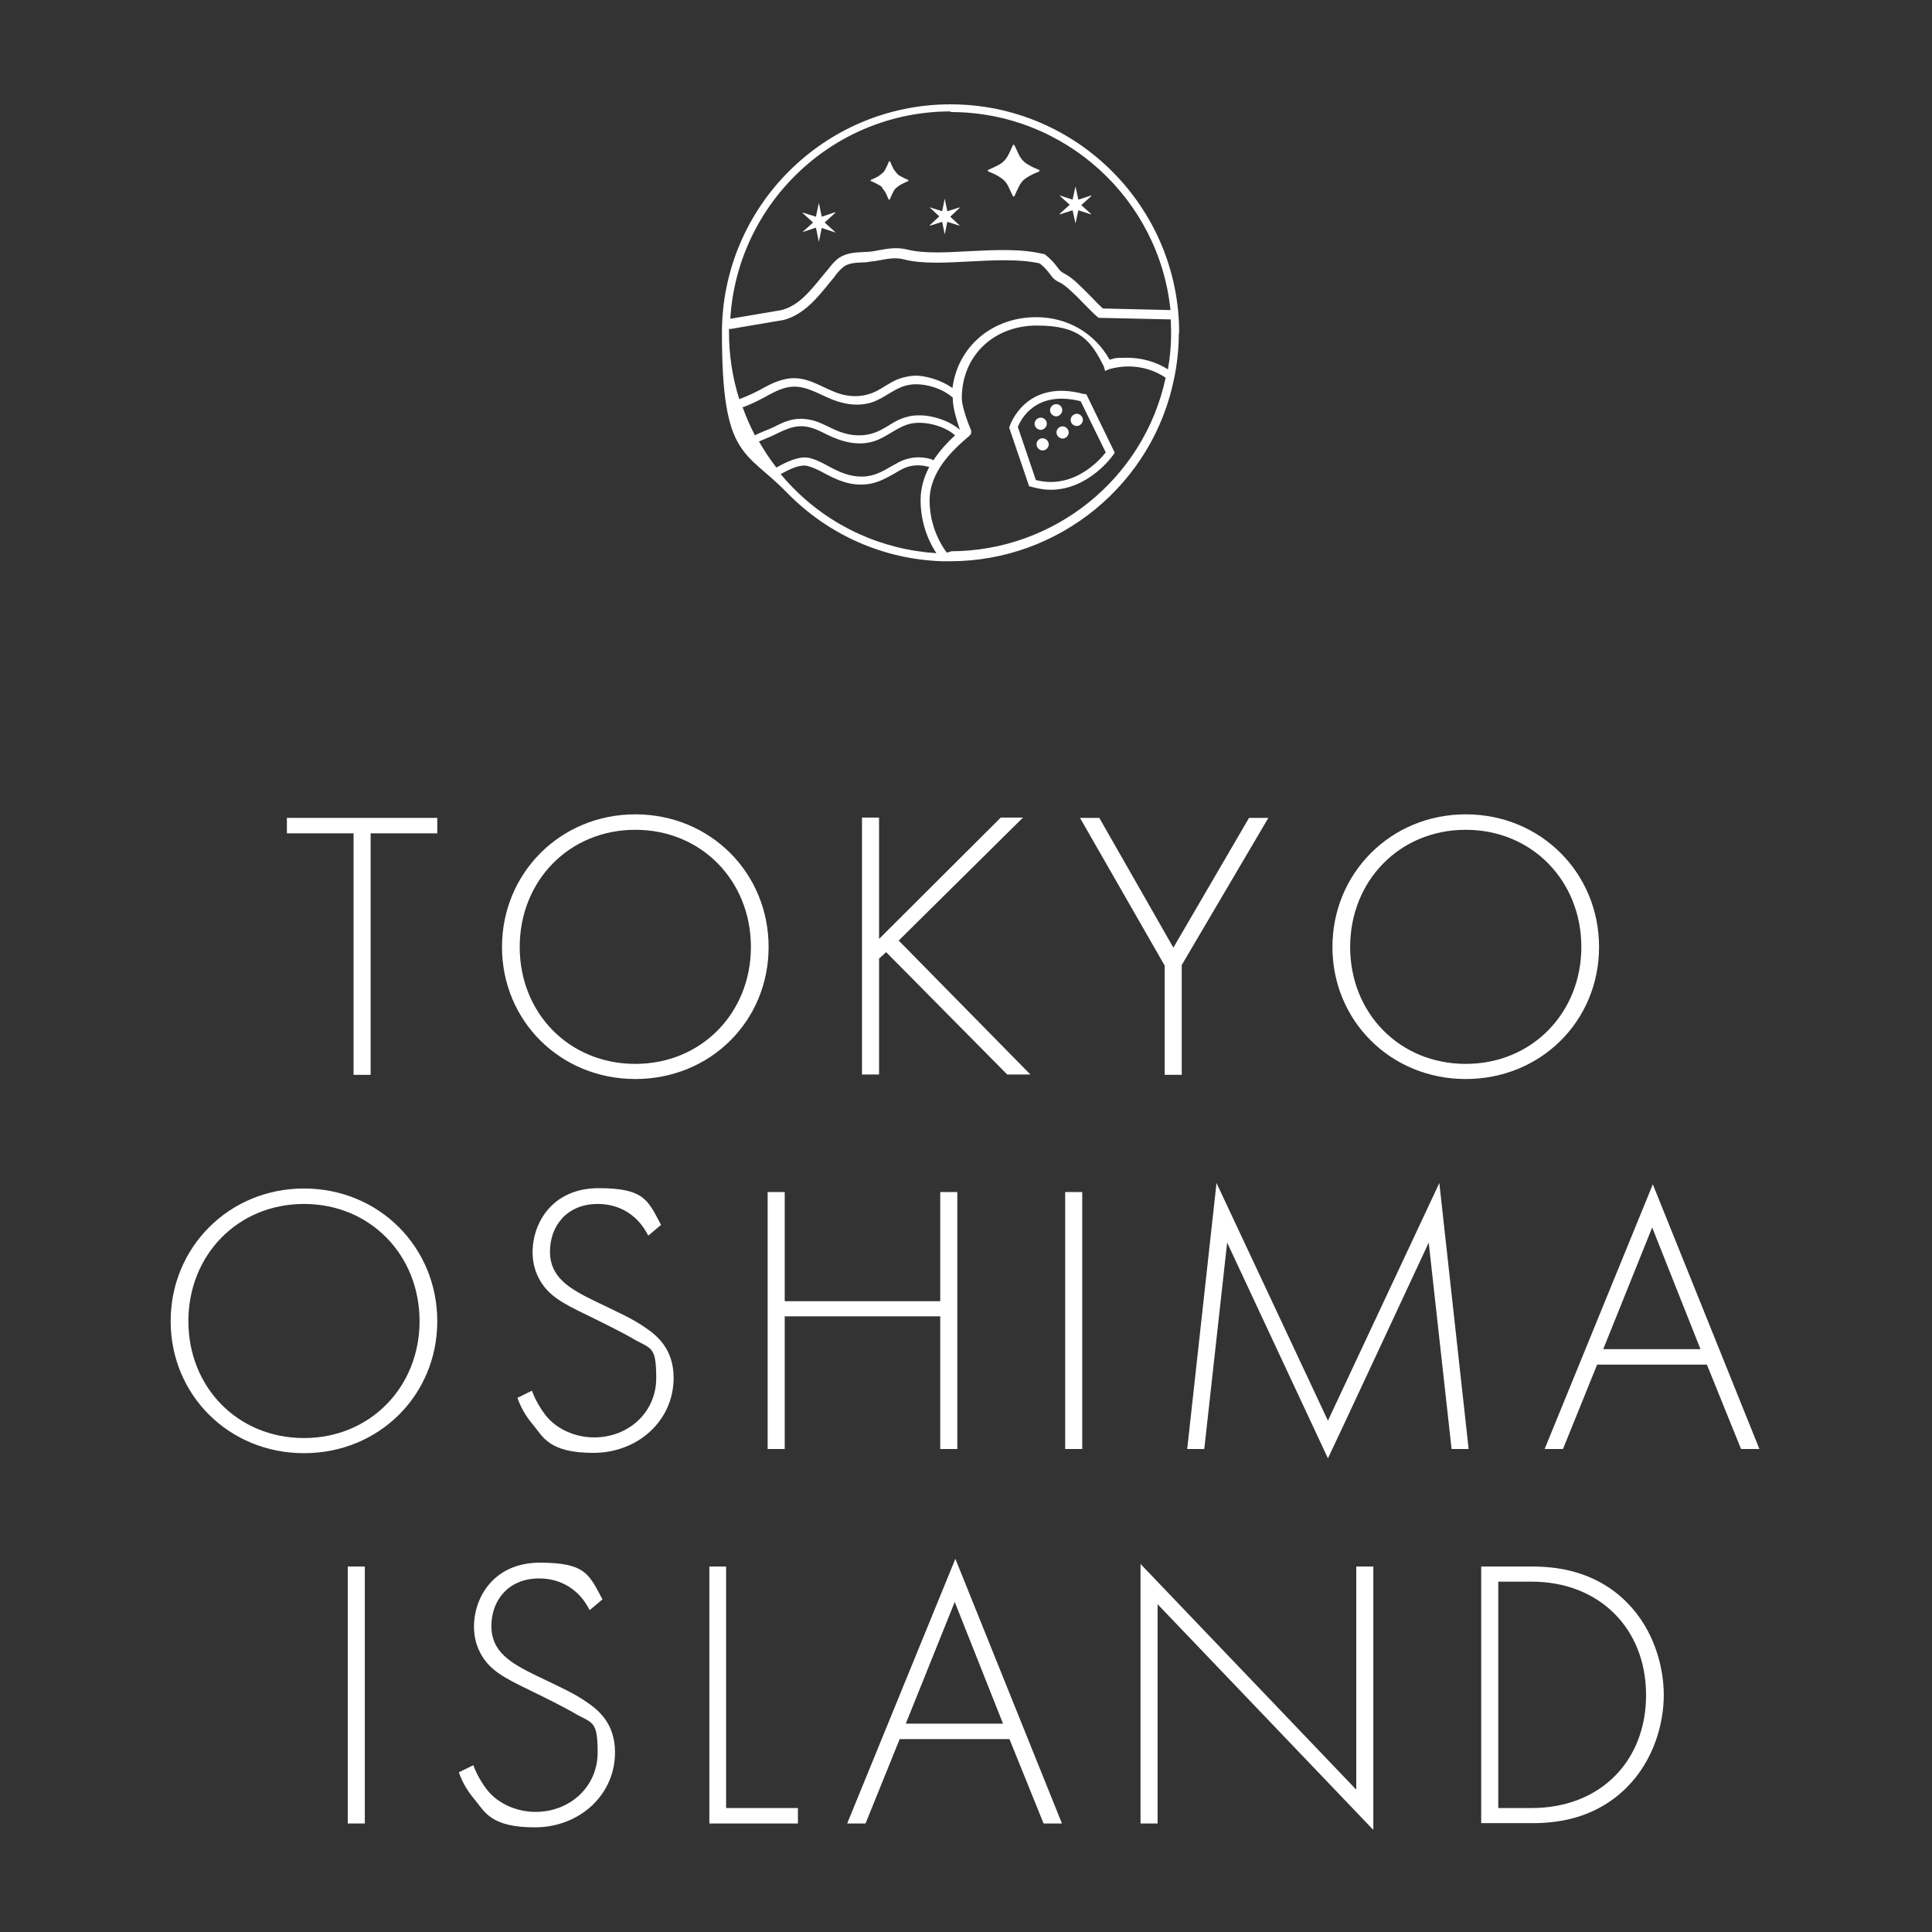<?xml version="1.0" encoding="UTF-8"?>
<svg xmlns="http://www.w3.org/2000/svg" version="1.1" viewBox="0 0 600 600">
  <rect x="0" y="0" width="600" height="600" fill="#333333" stroke="none"/>
  <defs>
    <style>
      .cls-1 {
        fill: #fff;
      }
    </style>
  </defs>
  <!-- Generator: Adobe Illustrator 28.7.1, SVG Export Plug-In . SVG Version: 1.2.0 Build 142)  -->
  <g>
    <g id="_レイヤー_1" data-name="レイヤー_1">
      <g>
        <path class="cls-1" d="M115.1,258.8v75h-5.3v-75h-20.7v-4.8h46.7v4.8h-20.7Z"/>
        <path class="cls-1" d="M238.7,294.1c0,23-18.1,41-41.4,41s-41.4-18.1-41.4-41,18.1-41.2,41.4-41.2,41.4,18.2,41.4,41.2ZM233.2,294.1c0-20.5-15.3-36.4-35.9-36.4s-35.9,15.9-35.9,36.4,15.3,36.3,35.9,36.3,35.9-15.9,35.9-36.3Z"/>
        <path class="cls-1" d="M273.1,291.5l37.7-37.6h6.9l-38.6,38.2,40.9,41.6h-7.2l-37.6-38-2.2,2v36h-5.3v-79.8h5.3v37.6Z"/>
        <path class="cls-1" d="M361.6,299.7l-26.2-45.7h6l23,40.3,23.5-40.3h6l-26.9,45.7v34.1h-5.3v-34.1Z"/>
        <path class="cls-1" d="M496.6,294.1c0,23-18.1,41-41.4,41s-41.4-18.1-41.4-41,18.1-41.2,41.4-41.2,41.4,18.2,41.4,41.2ZM491.1,294.1c0-20.5-15.3-36.4-35.9-36.4s-35.9,15.9-35.9,36.4,15.3,36.3,35.9,36.3,35.9-15.9,35.9-36.3Z"/>
        <path class="cls-1" d="M135.8,410.3c0,23-18.1,41-41.4,41s-41.4-18.1-41.4-41,18.1-41.2,41.4-41.2,41.4,18.2,41.4,41.2ZM130.3,410.3c0-20.5-15.3-36.4-35.9-36.4s-35.9,15.9-35.9,36.4,15.3,36.3,35.9,36.3,35.9-15.9,35.9-36.3Z"/>
        <path class="cls-1" d="M201.3,383.7c-4.9-9.6-13.5-9.8-15.7-9.8-9.5,0-14.8,6.8-14.8,14.8s6,11.5,14,15.4c7.9,3.8,11.8,5.5,15.9,8.4,3.5,2.4,8.5,6.6,8.5,15.4,0,13.4-11.2,23.3-24.9,23.3s-15.6-4.9-18.5-8.4c-3.1-3.6-4.4-6.7-5.1-8.7l4.5-2.2c1.1,3.1,3.1,6.2,4.3,7.7,3.6,4.5,9.5,6.8,15,6.8,10.8,0,19.3-7.9,19.3-18.4s-1.7-8.9-7.8-12.6c-2.3-1.3-6.9-3.7-13.5-6.9-7.9-3.8-11.8-6-14.6-10.5-1.8-3-2.5-6-2.5-9.1,0-9.2,6.2-19.9,20.5-19.9s15.3,3.8,19.4,11.4l-3.8,3.2Z"/>
        <path class="cls-1" d="M243.7,404.1h48.3v-33.9h5.3v79.8h-5.3v-41.2h-48.3v41.2h-5.3v-79.8h5.3v33.9Z"/>
        <path class="cls-1" d="M336.1,370.2v79.8h-5.3v-79.8h5.3Z"/>
        <path class="cls-1" d="M368.7,450l9.1-82.6,34.6,73.8,34.6-73.8,9.1,82.6h-5.3l-7.1-64.1s-31.2,67-31.3,67l-31.3-67-7.1,64.1h-5.3Z"/>
        <path class="cls-1" d="M530,423.8h-34l-10.6,26.2h-5.7l33.6-82.2,33.1,82.2h-5.7l-10.6-26.2ZM528.1,419l-15-37.8-15.2,37.8h30.2Z"/>
        <path class="cls-1" d="M113.3,486.5v79.8h-5.3v-79.8h5.3Z"/>
        <path class="cls-1" d="M183.1,500c-4.9-9.6-13.5-9.8-15.7-9.8-9.5,0-14.8,6.8-14.8,14.8s6,11.5,14,15.4c7.9,3.8,11.8,5.5,15.9,8.4,3.5,2.4,8.5,6.6,8.5,15.4,0,13.4-11.2,23.3-24.9,23.3s-15.6-4.9-18.5-8.4c-3.1-3.6-4.4-6.7-5.1-8.7l4.5-2.2c1.1,3.1,3.1,6.2,4.3,7.7,3.6,4.5,9.5,6.8,15,6.8,10.8,0,19.3-7.9,19.3-18.4s-1.7-8.9-7.8-12.6c-2.3-1.3-6.9-3.7-13.5-6.9-7.9-3.8-11.8-6-14.6-10.5-1.8-3-2.5-6-2.5-9.1,0-9.2,6.2-19.9,20.5-19.9s15.3,3.8,19.4,11.4l-3.8,3.2Z"/>
        <path class="cls-1" d="M225.5,486.5v75h22.3v4.8h-27.5v-79.8h5.3Z"/>
        <path class="cls-1" d="M313.4,540.1h-34l-10.6,26.2h-5.7l33.6-82.2,33.1,82.2h-5.7l-10.6-26.2ZM311.5,535.3l-15-37.8-15.2,37.8h30.2Z"/>
        <path class="cls-1" d="M354.2,566.3v-80.6l67,70.1v-69.3h5.3v81.8l-67-70.1v68.1h-5.3Z"/>
        <path class="cls-1" d="M460,566.3v-79.8h15.8c7.1,0,19.4,1.1,29.4,11.1,8.5,8.5,11.5,20.1,11.5,28.8s-3,20.2-11.5,28.7c-10.1,10.1-22.4,11.1-29.4,11.1h-15.8ZM465.3,561.5h10.4c21.1,0,35.5-14.4,35.5-35.1s-14.6-35.2-35.5-35.2h-10.4v70.2Z"/>
      </g>
      <g>
        <path class="cls-1" d="M366.2,103.4c0-39.1-31.8-71-71-71s-71,31.8-71,71,7.2,36.2,20.2,49.6c12.8,13.1,29.9,20.7,48.2,21.3h0s1.3,0,1.3,0c.4,0,.8,0,1.2,0,33.8,0,63.1-24,69.6-57.1l.2-1h0c.8-4.3,1.2-8.6,1.2-12.9ZM295.3,34.8c35.4,0,64.7,27,68.2,61.5l-21-.5c-1-.9-2.3-2.2-3.6-3.6-2.9-2.9-5.8-6-8.3-7.2-1-.5-1.5-1-2.2-2-.8-1-1.7-2.3-3.8-3.9l-.2-.2h-.3c-6.8-1.7-15-1.3-22.9-.9-7.3.4-14.3.8-19.4-.5-3.2-.8-6.1-.3-8.8.2-1,.2-2.1.4-3.3.5-.7,0-1.3.1-2,.1-2.3.1-4.8.3-7,1.7-1.4.9-2.5,2.3-3.5,3.6-.2.2-.4.5-.6.7l-1,1.2c-3.9,4.8-7.5,9.4-12.9,10.8l-15.9,2.7c2.2-35.9,32-64.4,68.4-64.4ZM226.7,102.2l16.5-2.8h.1c6.3-1.7,10.3-6.6,14.5-11.8l1-1.2c.2-.2.4-.5.6-.8.9-1.2,1.8-2.2,2.8-2.9,1.5-1,3.5-1.1,5.5-1.2.7,0,1.4,0,2.2-.2,1.2-.1,2.3-.3,3.4-.5,2.7-.5,5-.9,7.6-.2,5.6,1.4,12.7,1,20.3.6,7.6-.4,15.4-.8,21.7.6,1.6,1.3,2.4,2.3,3,3.1.8,1.1,1.5,2.1,3.2,2.8,2,1,4.9,3.9,7.5,6.6,1.6,1.6,3,3.1,4.2,4.1l.4.3,22.4.5c0,1.4.1,2.8.1,4.1,0,3.8-.3,7.6-1,11.4-3.8-2.4-8.2-3.6-12.7-3.6s-3.6.2-5.4.6c-4.7-8.3-13.1-13.2-22.8-13.2-13.7,0-24.4,9.2-26,22-3.4-2.4-8.6-4.1-12.4-3.8-1.8.2-3.5.6-5.1,1.3-2,.9-3.8,2.2-5.8,3.3-4.4,2.3-9.1,2.2-13.6.3-4.4-1.8-8.5-4.6-13.5-4.1-2.7.3-5.2,1.3-7.6,2.6-2.5,1.4-5.1,2.7-7.8,3.7-.1,0-.3.1-.4.2-2.1-6.6-3.2-13.6-3.2-20.8s0-.8,0-1.2ZM289.8,143c-.1-.2-.3-.3-.6-.4-3.4-1-6.8-.7-10,.9-2.9,1.5-5.6,3.5-8.8,4.2-3.5.8-7.1,0-10.3-1.5-2.9-1.3-5.7-3.3-8.8-4-3.2-.7-7.3,1.4-10.2,3-2-2.6-3.8-5.3-5.4-8.1,0,0,0,0,0,0,1-.4,2.1-.9,3.1-1.3,1.5-.6,2.9-1.4,4.3-2,2-.9,4.2-1.6,6.5-1.4,2.5.2,4.7,1.3,6.9,2.4,4.6,2.3,9.6,3.8,14.7,2.3,4.1-1.2,7.3-4.5,11.5-5.5,4.2-1,10.6.6,13.9,3.6-2.3,2.1-4.7,4.7-6.7,7.7ZM285,129c-1.9,0-3.8.5-5.5,1.2-2.1.9-3.9,2.3-5.9,3.3-4.9,2.6-10.1,2-14.9-.3-2.4-1.1-4.8-2.5-7.5-2.9-2.2-.4-4.4-.3-6.5.4-2.1.6-3.9,1.8-5.9,2.6-1.3.5-2.5,1-3.8,1.6-.2,0-.4.2-.5.4-1.5-2.9-2.8-5.8-3.9-8.9,0,0,.2,0,.3,0,2.2-.8,4.2-1.8,6.3-2.9,2.2-1.2,4.4-2.5,6.9-3.1,4.7-1.2,8.8,1.2,13,3.1,4.2,1.9,8.9,2.9,13.5,1.5,3.9-1.2,6.9-4.3,10.9-5.3,4.5-1.2,11,.7,14.4,3.8,0,0,0,0,0,0,0,.1,0,.3,0,.4,0,2.6,1.1,6.3,2.2,9.6-3.2-2.9-9-4.7-13.1-4.5ZM242.5,147.2c2.4-1.3,5.8-3.1,8.3-2.5,3,.8,5.7,2.7,8.5,3.9,3.1,1.4,6.4,2.2,9.8,1.8,3.2-.3,5.9-1.8,8.6-3.3,1.5-.9,3.1-1.9,4.9-2.3,2-.5,4-.3,5.9.2,0,0,0,0,.1,0-1.6,3-2.7,6.5-2.7,10.3,0,5.9,1.7,11.6,4.9,16.5-17-1.1-32.8-8.3-44.7-20.5-1.3-1.3-2.5-2.7-3.7-4.1ZM295.3,171.3c-.3,0-1,.3-1.3.3-3.4-4.7-5.3-10.3-5.3-16.2,0-9,7.2-15.7,12.3-20l.6-.7v-1c-.8-1.9-2.9-7.2-2.9-10.1,0-13,9.8-22.5,23.3-22.5s16.8,4.8,20.8,12.7l.4,1.4,1.4-.6c1.9-.5,3.9-.8,5.8-.8,4.2,0,8.2,1.2,11.6,3.5-6.7,31.5-34.8,53.9-66.8,53.9Z"/>
        <path class="cls-1" d="M336.7,122.4c-18.2-5-23.1,9.8-23.1,9.9l-.2.5,6.2,18.2.8.2c2.1.6,4.1.9,5.9.9,11.8,0,19.3-10.6,19.4-10.8l.5-.7-8.8-18.1-.7-.2ZM321.7,149.1l-5.6-16.5c.9-2.3,5.5-11.5,19.5-8l7.8,15.9c-2.1,2.7-10.2,11.5-21.6,8.6Z"/>
        <path class="cls-1" d="M325.1,131.6c0-1.1-.9-1.9-1.9-1.9s-1.9.9-1.9,1.9.9,1.9,1.9,1.9,1.9-.9,1.9-1.9Z"/>
        <path class="cls-1" d="M329.9,127.4c0-1.1-.9-1.9-1.9-1.9s-1.9.9-1.9,1.9.9,1.9,1.9,1.9,1.9-.9,1.9-1.9Z"/>
        <path class="cls-1" d="M332.5,130.4c0,1.1.9,1.9,1.9,1.9s1.9-.9,1.9-1.9-.9-1.9-1.9-1.9-1.9.9-1.9,1.9Z"/>
        <path class="cls-1" d="M330,132.4c-1.1,0-1.9.9-1.9,1.9s.9,1.9,1.9,1.9,1.9-.9,1.9-1.9-.9-1.9-1.9-1.9Z"/>
        <path class="cls-1" d="M323.8,136.1c-1.1,0-1.9.9-1.9,1.9s.9,1.9,1.9,1.9,1.9-.9,1.9-1.9-.9-1.9-1.9-1.9Z"/>
        <path class="cls-1" d="M273.9,58.3c.3.3.6.8,1,1.3.3.6.7,1.4,1.1,2.4h.3c.4-1,.8-1.8,1.1-2.4.3-.6.6-1,1-1.3.3-.3.8-.6,1.4-1,.6-.3,1.4-.7,2.3-1.1v-.3c-1-.4-1.8-.8-2.3-1.1-.6-.3-1-.6-1.3-1-.3-.3-.6-.8-1-1.3-.3-.6-.7-1.4-1.1-2.4h-.3c-.4,1-.8,1.8-1.1,2.4-.3.6-.6,1-1,1.3-.3.3-.8.6-1.3,1-.6.3-1.4.7-2.3,1.1v.3c1,.4,1.8.8,2.3,1.1.6.3,1,.6,1.4,1Z"/>
        <path class="cls-1" d="M311.8,56c.4.4.9,1,1.3,1.8.4.8.9,1.9,1.5,3.2h.4c.6-1.4,1.1-2.4,1.5-3.2.4-.8.9-1.4,1.3-1.8.4-.4,1.1-.9,1.8-1.3s1.8-.9,3.2-1.5v-.4c-1.3-.5-2.4-1-3.2-1.5-.8-.4-1.4-.9-1.8-1.3-.4-.4-.9-1-1.3-1.8-.4-.8-.9-1.9-1.5-3.2h-.4c-.6,1.4-1.1,2.4-1.5,3.2-.4.8-.9,1.4-1.3,1.8-.4.4-1,.9-1.8,1.3-.8.4-1.8.9-3.2,1.5v.4c1.3.5,2.4,1,3.2,1.5s1.4.9,1.8,1.3Z"/>
        <path class="cls-1" d="M288.8,70.1l3.8-1.2.8,3.9s0,0,0,0c0,0,0,0,0,0,0,0,0,0,0,0s0,0,0,0l.8-3.9,3.8,1.2h0s0,0,0,0h0s0-.1,0-.1l-2.9-2.7,2.9-2.7h0c0-.1,0-.2,0-.2h0s-3.8,1.2-3.8,1.2l-.8-3.9s0,0,0,0,0,0,0,0c0,0,0,0,0,0,0,0,0,0,0,0l-.8,3.9-3.8-1.2h0s0,0,0,0h0s0,.1,0,.1l2.9,2.7-2.9,2.7h0c0,.1,0,.2,0,.2h0Z"/>
        <path class="cls-1" d="M249.2,72.1l4.2-1.4.9,4.4s0,0,0,0c0,0,0,0,0,0,0,0,0,0,0,0s0,0,0,0l.9-4.3,4.2,1.4h0s0,0,0,0h0c0,0,0-.1,0-.1l-3.3-3,3.3-3h0c0-.1,0-.2,0-.2h0s-4.2,1.4-4.2,1.4l-.9-4.3s0,0,0,0c0,0,0,0,0,0,0,0,0,0,0,0s0,0,0,0l-.9,4.3-4.2-1.3h0s0,0,0,0h0c0,0,0,.1,0,.1l3.3,3-3.3,3h0c0,.1,0,.2,0,.2h0Z"/>
        <path class="cls-1" d="M329.1,66.6l4-1.3.9,4.1s0,0,0,0c0,0,0,0,0,0,0,0,0,0,0,0,0,0,0,0,0,0l.9-4.1,4,1.3h0s0,0,0,0h0s0-.1,0-.1l-3.1-2.8,3.1-2.8h0c0-.1,0-.2,0-.2h0s-4,1.3-4,1.3l-.9-4.1s0,0,0,0,0,0,0,0c0,0,0,0,0,0,0,0,0,0,0,0l-.9,4.1-4-1.3h0s0,0,0,0h0s0,.1,0,.1l3.1,2.8-3.1,2.8h0c0,.1,0,.2,0,.2h0Z"/>
      </g>
    </g>
  </g>
</svg>